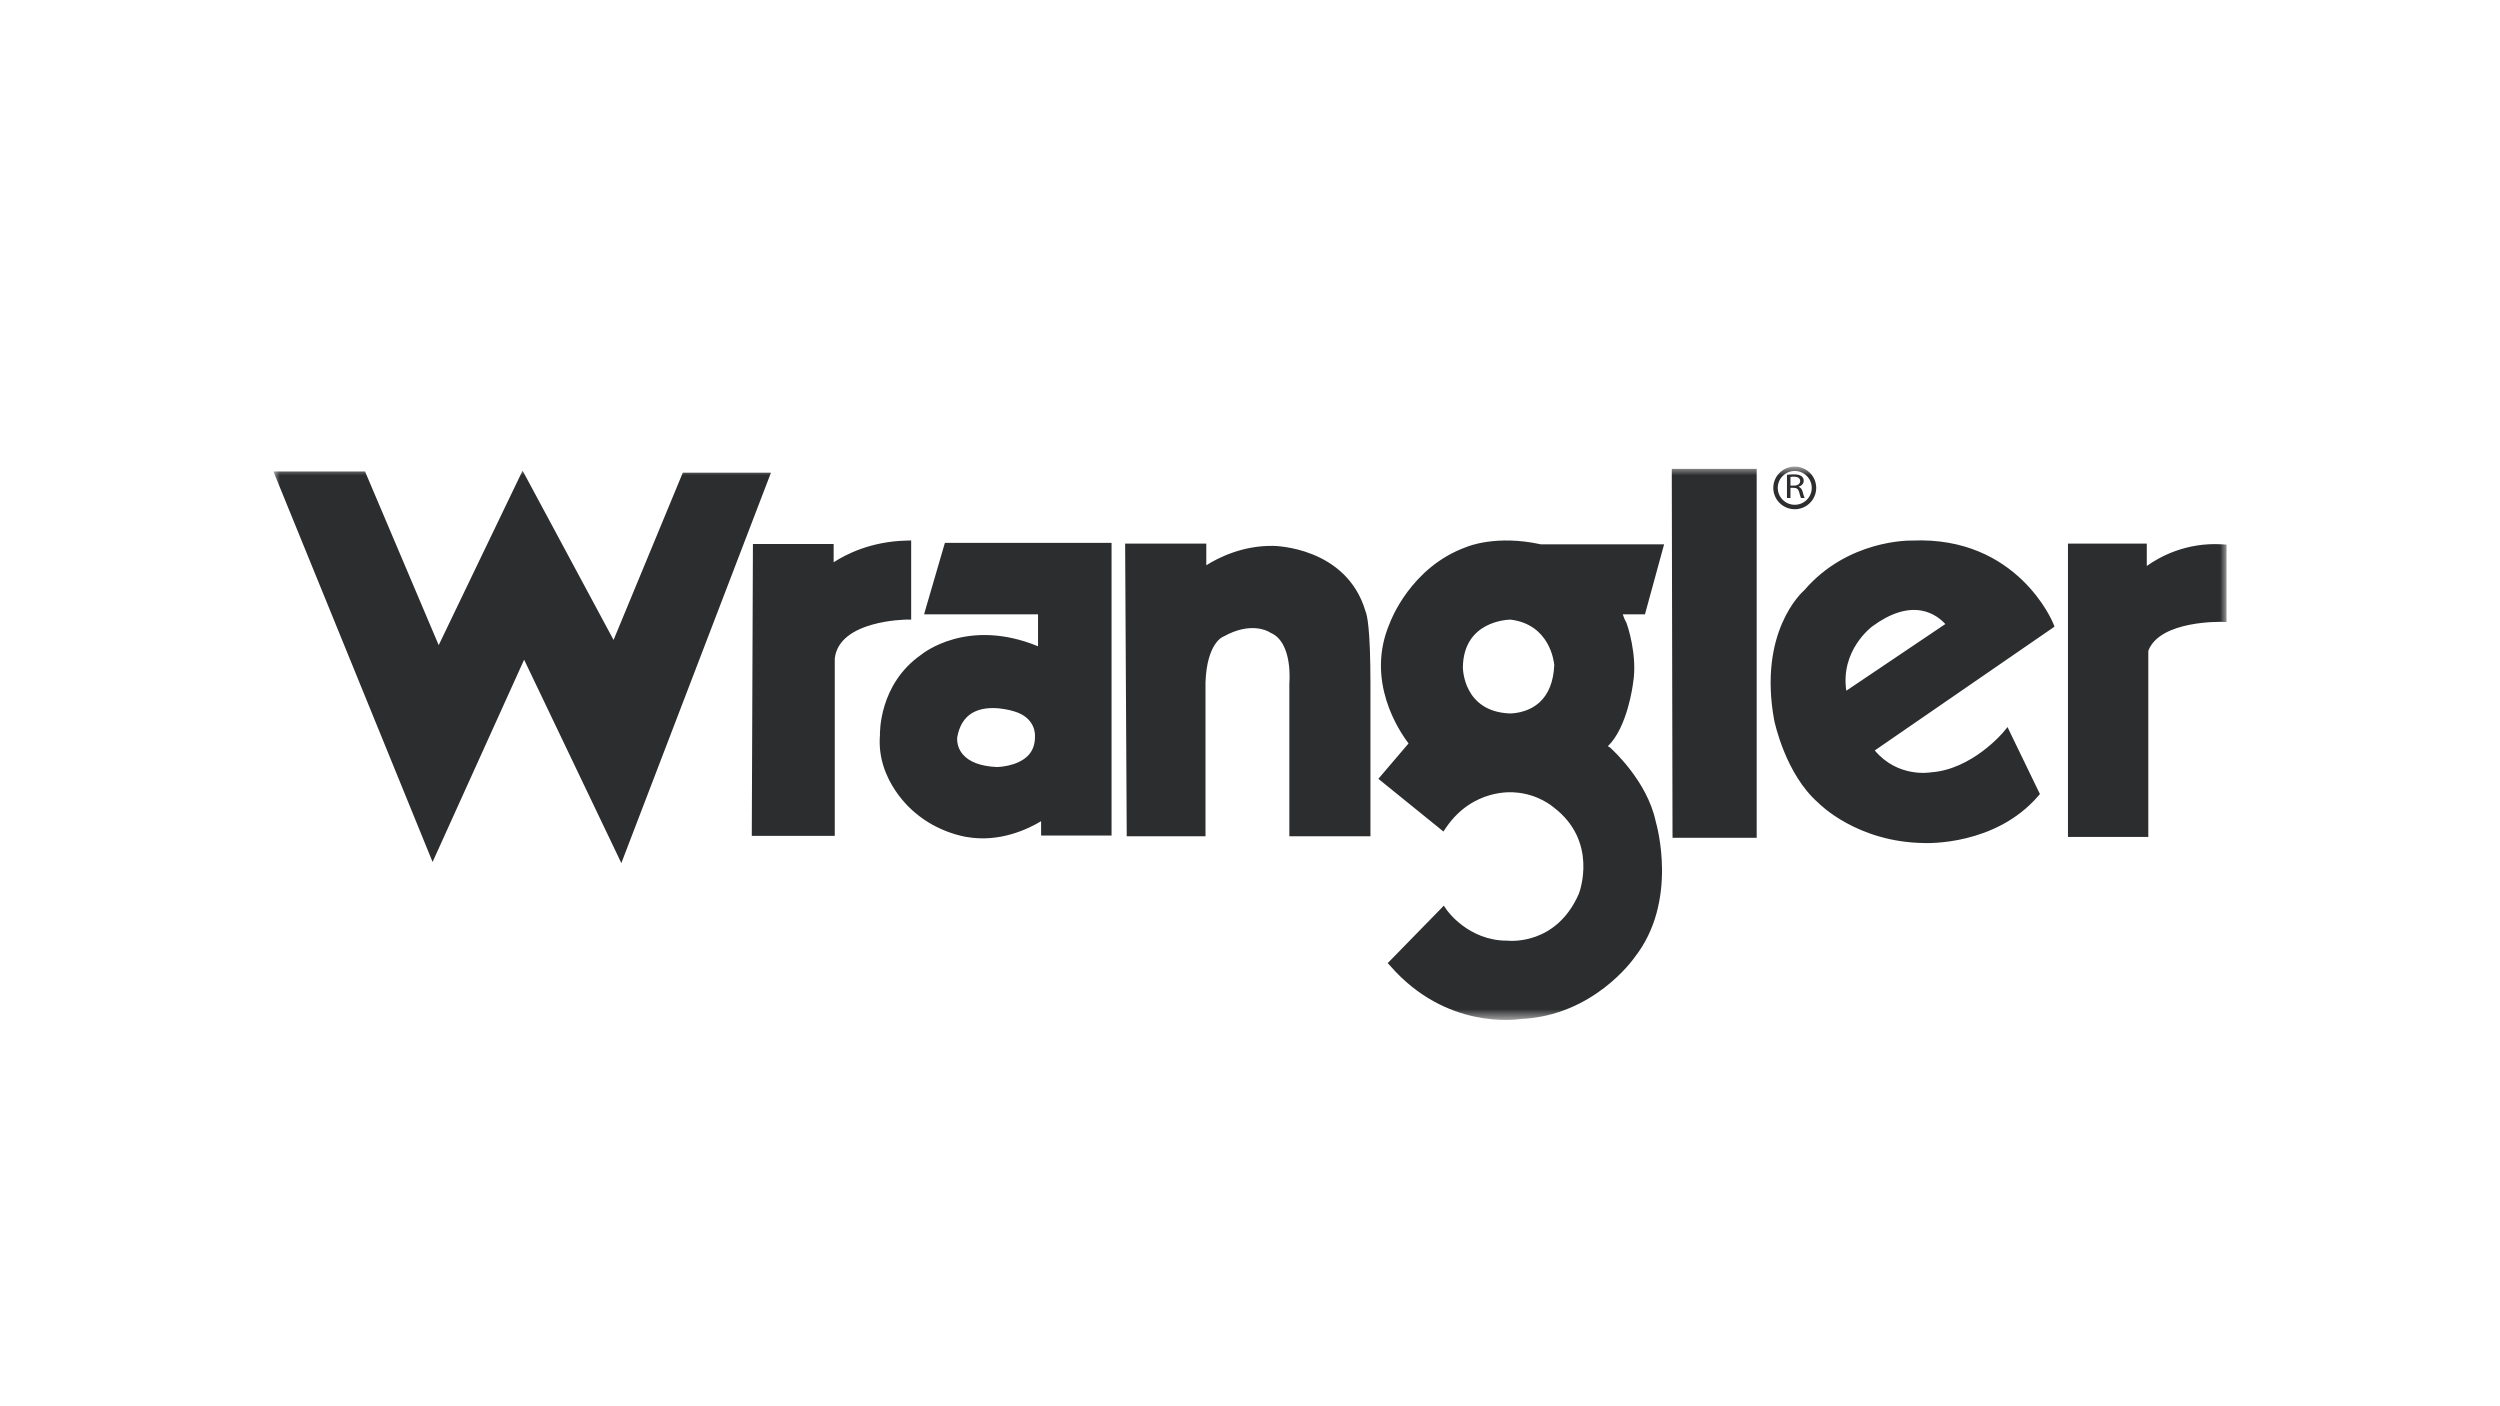<svg width="192" height="108" viewBox="0 0 192 108" fill="none" xmlns="http://www.w3.org/2000/svg">
<mask id="mask0_56_899" style="mask-type:luminance" maskUnits="userSpaceOnUse" x="21" y="35" width="150" height="44">
<path d="M21 35.833H171V78.333H21V35.833Z" fill="white"/>
</mask>
<g mask="url(#mask0_56_899)">
<path fill-rule="evenodd" clip-rule="evenodd" d="M137.837 36.172C138.557 36.172 139.142 36.753 139.142 37.47C139.142 38.184 138.557 38.767 137.837 38.767C137.492 38.767 137.161 38.631 136.916 38.388C136.671 38.145 136.533 37.815 136.531 37.47C136.531 36.753 137.118 36.172 137.837 36.172ZM137.837 39.109C138.273 39.11 138.691 38.938 139 38.63C139.309 38.323 139.484 37.906 139.486 37.47C139.485 37.254 139.442 37.041 139.358 36.842C139.275 36.642 139.153 36.462 139 36.31C138.847 36.158 138.665 36.037 138.465 35.956C138.266 35.874 138.052 35.832 137.836 35.833C136.928 35.833 136.189 36.565 136.189 37.47C136.189 38.373 136.928 39.109 137.837 39.109ZM137.508 36.632C137.596 36.613 137.686 36.605 137.776 36.608C138.058 36.61 138.254 36.712 138.254 36.946C138.254 37.153 138.072 37.292 137.783 37.292H137.508V36.632ZM137.508 37.465H137.764C138.005 37.472 138.119 37.567 138.181 37.816C138.239 38.042 138.288 38.195 138.318 38.248H138.598C138.557 38.178 138.506 38.004 138.439 37.752C138.384 37.565 138.292 37.434 138.132 37.384V37.379C138.35 37.314 138.526 37.155 138.526 36.921C138.527 36.855 138.513 36.789 138.484 36.729C138.455 36.669 138.413 36.617 138.361 36.577C138.233 36.476 138.044 36.428 137.756 36.428C137.573 36.428 137.374 36.444 137.239 36.466V38.248H137.508V37.465ZM170.677 41.805C167.874 41.63 165.812 42.792 164.873 43.467V41.748H158.819V64.279H164.99V49.984C165.871 47.631 170.598 47.758 170.645 47.762L171 47.773V41.828L170.677 41.805ZM141.796 53.047C141.336 49.972 143.694 48.176 143.8 48.1C145.172 47.095 146.438 46.69 147.572 46.895C148.495 47.06 149.105 47.601 149.401 47.927L141.796 53.047ZM146.852 41.515C146.671 41.508 141.91 41.443 138.575 45.323C138.35 45.516 135.027 48.557 136.256 55.308C136.292 55.48 137.127 59.45 139.635 61.648C139.735 61.752 142.635 64.688 147.797 64.746C148.005 64.754 153.24 64.942 156.523 61.148L156.667 60.981L156.568 60.782L154.407 56.318L154.18 55.838L153.84 56.247C153.818 56.276 151.434 59.097 148.302 59.314H148.285L148.263 59.318C148.159 59.337 145.738 59.721 143.981 57.635L157.565 48.28L157.785 48.127L157.688 47.877C157.663 47.807 154.94 41.163 146.852 41.515ZM128.393 36.349L128.449 64.001L128.451 64.341H134.914V36.008H128.394V36.349H128.393ZM118.233 53.942C117.247 54.836 115.945 54.792 115.93 54.792C112.404 54.638 112.349 51.383 112.349 51.247C112.399 47.722 115.724 47.593 116.007 47.587C119.022 47.954 119.342 50.799 119.368 51.074C119.312 52.337 118.931 53.303 118.233 53.943V53.942ZM112.628 42.008C108.342 43.543 106.786 47.709 106.723 47.887C104.848 52.277 107.444 56.135 108.177 57.095L106.082 59.551L105.861 59.813L106.129 60.032L110.565 63.625L110.852 63.862L111.062 63.553C113.132 60.528 116.21 60.844 116.343 60.859C118.135 60.968 119.294 61.983 119.307 61.994C122.752 64.603 121.32 68.471 121.257 68.638C119.523 72.616 115.93 72.26 115.781 72.243H115.741C112.762 72.243 111.137 69.92 111.121 69.897L110.882 69.555C110.882 69.552 110.596 69.853 110.596 69.853L106.801 73.737L106.576 73.963L106.787 74.196C111.058 79.082 116.445 78.316 116.822 78.256C122.347 78.008 125.41 73.713 125.535 73.528C128.92 69.222 127.231 63.343 127.16 63.093C126.506 59.976 123.788 57.532 123.673 57.43L123.643 57.399L123.604 57.385C123.556 57.358 123.521 57.335 123.484 57.31C124.992 55.855 125.407 52.587 125.421 52.446C125.779 50.317 124.971 47.989 124.932 47.889L124.929 47.866L124.915 47.843C124.797 47.632 124.7 47.41 124.627 47.18H126.332L126.401 46.929L127.686 42.233L127.803 41.806H118.343C114.916 41.053 112.722 41.966 112.628 42.008ZM97.787 41.924C95.427 41.881 93.534 42.849 92.644 43.412V41.748H86.41L86.412 42.09L86.531 63.887L86.532 64.225H92.582V52.408C92.689 49.392 93.913 48.907 93.926 48.905L93.953 48.892L93.986 48.877C96.028 47.739 97.332 48.444 97.513 48.556L97.535 48.578L97.588 48.599C99.321 49.358 99.022 52.458 99.021 52.486V64.225H105.25V52.522C105.25 48.333 104.999 47.241 104.875 46.957C103.41 41.981 97.842 41.924 97.787 41.924ZM79.486 56.53C79.501 57.148 79.317 57.659 78.943 58.042C78.099 58.891 76.578 58.908 76.558 58.908C75.328 58.85 74.441 58.523 73.942 57.933C73.634 57.573 73.48 57.106 73.513 56.633C73.669 55.747 74.059 55.116 74.672 54.752C75.968 53.991 77.887 54.635 77.907 54.639C79.549 55.133 79.491 56.445 79.486 56.53ZM72.496 41.935L71.094 46.746L70.971 47.179H79.721V49.635C74.328 47.41 70.885 50.168 70.739 50.288C67.493 52.556 67.574 56.313 67.58 56.475L67.582 56.434C67.276 59.998 70.153 62.318 70.275 62.411C72.072 63.958 74.148 64.266 74.236 64.279C76.765 64.729 78.967 63.665 79.957 63.068V64.168H85.368V41.69H72.57L72.496 41.935ZM69.978 47.586V41.508L69.629 41.516C66.853 41.581 64.924 42.597 64.024 43.184V41.777H57.825L57.823 42.116L57.738 63.857V64.194H64.11V50.578C64.435 47.627 69.588 47.586 69.635 47.586H69.977H69.978ZM59.211 36.3H52.442L52.354 36.508L47.122 49.148L40.455 36.74L40.138 36.148L39.842 36.752L33.692 49.547L28.124 36.418L28.038 36.21H21L21.189 36.678L32.922 65.463L33.221 66.199L33.552 65.473L40.252 50.665L47.375 65.565L47.719 66.287L48.004 65.542L59.035 36.76L59.21 36.299L59.211 36.3Z" fill="#2C2D2E"/>
</g>
</svg>
